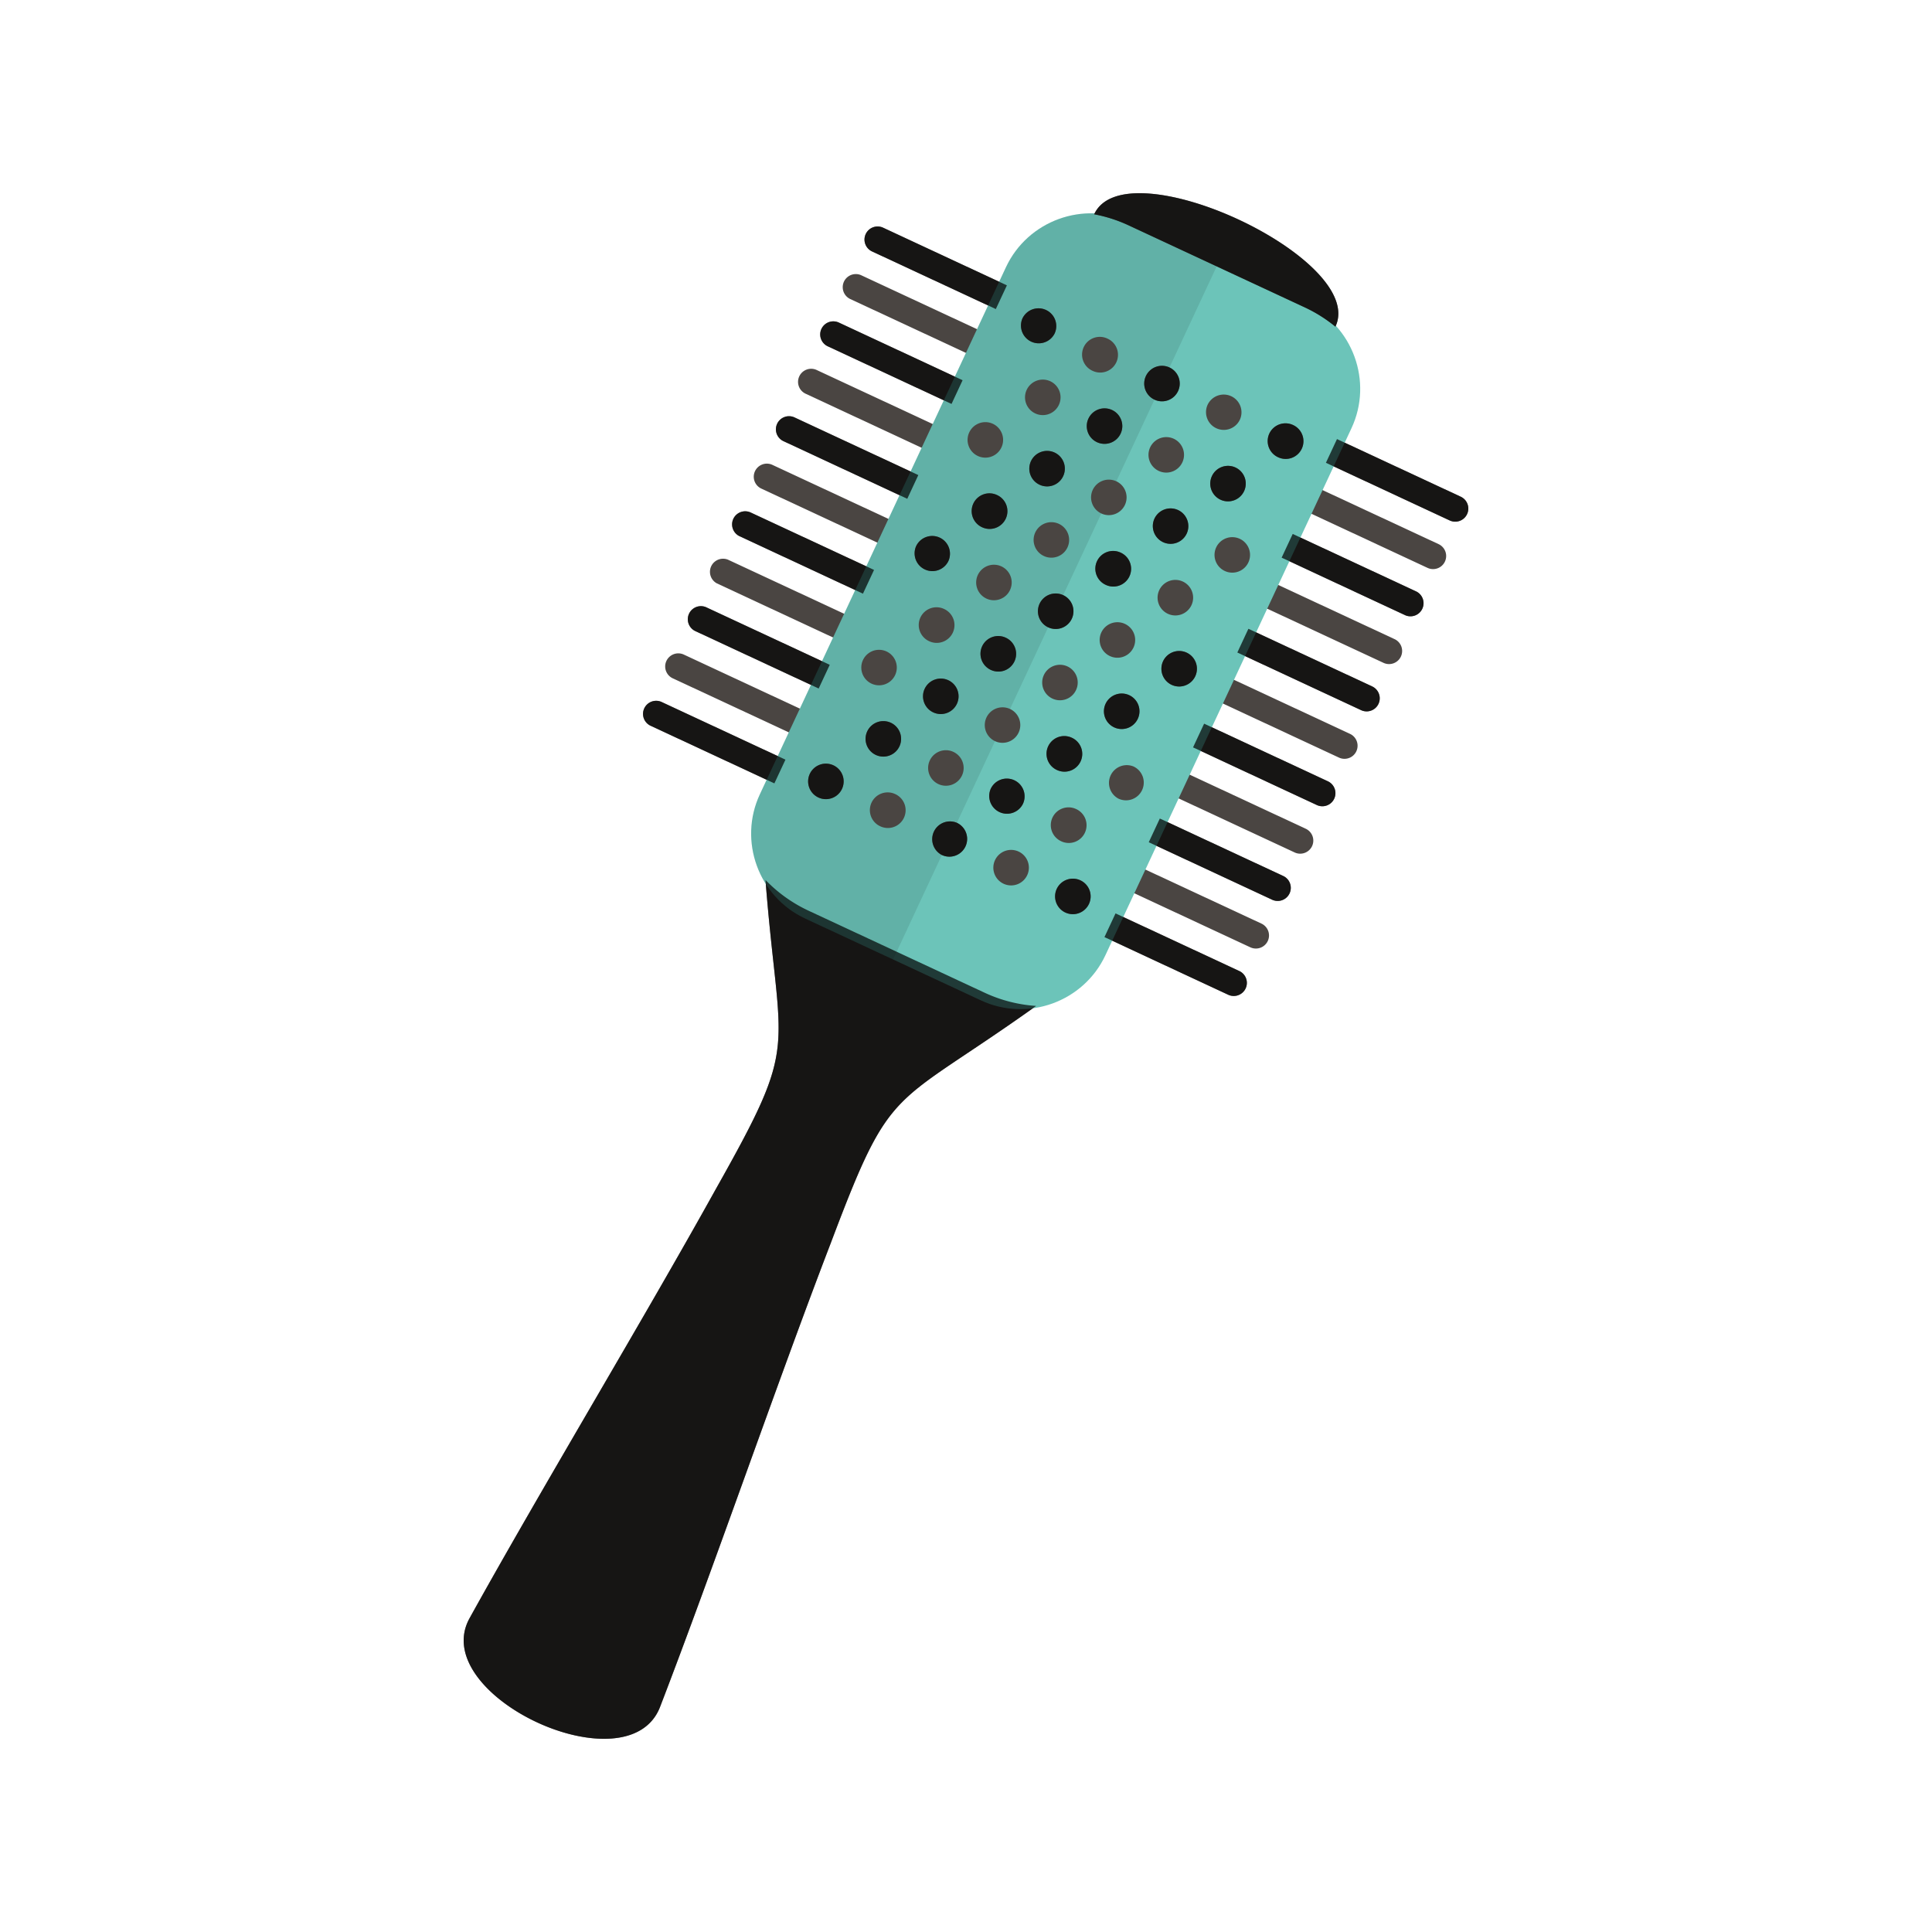 <?xml version="1.0" encoding="UTF-8"?>
<svg data-bbox="48 20.001 104.001 159.999" viewBox="0 0 200 200" height="200" width="200" xmlns="http://www.w3.org/2000/svg" data-type="color">
    <g>
        <path d="M79.244 91.094c1.438 18.498 3.671 16.349-5.141 31.997-7.482 13.486-18.014 30.932-25.489 44.418-2.213 3.992 1.894 8.419 6.968 10.783s11.111 2.659 12.75-1.6c5.539-14.387 12.151-33.659 17.685-48.052 6.34-16.803 6.126-13.711 21.245-24.506a14.952 14.952 0 0 1-5.331-1.367l-18.21-8.482a14.948 14.948 0 0 1-4.477-3.191z" fill="#4A4542" clip-rule="evenodd" fill-rule="evenodd" data-color="1"/>
        <path d="M129.438 98.067a1.36 1.36 0 0 0 1.802-.655 1.354 1.354 0 0 0-.655-1.801l-12.813-5.966-1.146 2.454 12.812 5.968z" fill="#4A4542" clip-rule="evenodd" fill-rule="evenodd" data-color="1"/>
        <path d="M131.731 93.156a1.356 1.356 0 0 0 1.147-2.456l-12.814-5.966-1.146 2.456 12.813 5.966z" fill="#4A4542" clip-rule="evenodd" fill-rule="evenodd" data-color="1"/>
        <path d="M134.023 88.246a1.357 1.357 0 0 0 1.802-.655 1.352 1.352 0 0 0-.656-1.8l-12.814-5.968-1.146 2.456 12.814 5.967z" fill="#4A4542" clip-rule="evenodd" fill-rule="evenodd" data-color="1"/>
        <path d="M136.316 83.336a1.354 1.354 0 1 0 1.147-2.455l-12.813-5.968-1.146 2.456 12.812 5.967z" fill="#4A4542" clip-rule="evenodd" fill-rule="evenodd" data-color="1"/>
        <path d="M138.608 78.426a1.354 1.354 0 1 0 1.146-2.455l-12.813-5.968-1.146 2.456 12.813 5.967z" fill="#4A4542" clip-rule="evenodd" fill-rule="evenodd" data-color="1"/>
        <path d="M140.901 73.515a1.354 1.354 0 1 0 1.147-2.455l-12.814-5.968-1.146 2.456 12.813 5.967z" fill="#4A4542" clip-rule="evenodd" fill-rule="evenodd" data-color="1"/>
        <path d="M143.193 68.605a1.355 1.355 0 1 0 1.146-2.455l-12.814-5.966-1.146 2.454 12.814 5.967z" fill="#4A4542" clip-rule="evenodd" fill-rule="evenodd" data-color="1"/>
        <path d="M145.486 63.695a1.356 1.356 0 0 0 1.147-2.455l-12.813-5.966-1.146 2.454 12.812 5.967z" fill="#4A4542" clip-rule="evenodd" fill-rule="evenodd" data-color="1"/>
        <path d="M147.778 58.786a1.355 1.355 0 1 0 1.146-2.457l-12.813-5.966-1.146 2.454 12.813 5.969z" fill="#4A4542" clip-rule="evenodd" fill-rule="evenodd" data-color="1"/>
        <path d="M150.071 53.876a1.355 1.355 0 1 0 1.147-2.456l-12.814-5.966-1.146 2.454 12.813 5.968z" fill="#4A4542" clip-rule="evenodd" fill-rule="evenodd" data-color="1"/>
        <path d="M127.146 102.977a1.358 1.358 0 0 0 1.802-.657 1.354 1.354 0 0 0-.655-1.799l-12.814-5.966-1.146 2.454 12.813 5.968z" fill="#4A4542" clip-rule="evenodd" fill-rule="evenodd" data-color="1"/>
        <path d="M70.789 67.762a1.358 1.358 0 0 0-1.802.657 1.354 1.354 0 0 0 .655 1.8l12.813 5.966 1.146-2.454-12.812-5.969z" fill="#4A4542" clip-rule="evenodd" fill-rule="evenodd" data-color="1"/>
        <path d="M73.082 62.854a1.356 1.356 0 0 0-1.147 2.455l12.814 5.966 1.146-2.454-12.813-5.967z" fill="#4A4542" clip-rule="evenodd" fill-rule="evenodd" data-color="1"/>
        <path d="M75.374 57.944a1.356 1.356 0 0 0-1.147 2.455l12.814 5.968 1.146-2.456-12.813-5.967z" fill="#4A4542" clip-rule="evenodd" fill-rule="evenodd" data-color="1"/>
        <path d="M77.666 53.034a1.356 1.356 0 0 0-1.147 2.455l12.813 5.968L90.48 59l-12.814-5.966z" fill="#4A4542" clip-rule="evenodd" fill-rule="evenodd" data-color="1"/>
        <path d="M79.959 48.123a1.357 1.357 0 0 0-1.802.655 1.352 1.352 0 0 0 .655 1.8l12.814 5.968 1.146-2.456-12.813-5.967z" fill="#4A4542" clip-rule="evenodd" fill-rule="evenodd" data-color="1"/>
        <path d="M82.252 43.213a1.357 1.357 0 0 0-1.802.655 1.352 1.352 0 0 0 .655 1.8l12.814 5.968 1.144-2.456-12.811-5.967z" fill="#4A4542" clip-rule="evenodd" fill-rule="evenodd" data-color="1"/>
        <path d="M84.544 38.303a1.356 1.356 0 0 0-1.802.655 1.352 1.352 0 0 0 .656 1.8l12.811 5.968 1.148-2.456-12.813-5.967z" fill="#4A4542" clip-rule="evenodd" fill-rule="evenodd" data-color="1"/>
        <path d="M86.837 33.393a1.358 1.358 0 0 0-1.802.655 1.354 1.354 0 0 0 .655 1.801l12.813 5.966 1.144-2.454-12.81-5.968z" fill="#4A4542" clip-rule="evenodd" fill-rule="evenodd" data-color="1"/>
        <path d="M89.129 28.482a1.356 1.356 0 0 0-1.147 2.456l12.812 5.966 1.148-2.454-12.813-5.968z" fill="#4A4542" clip-rule="evenodd" fill-rule="evenodd" data-color="1"/>
        <path d="M91.422 23.572a1.357 1.357 0 0 0-1.802.657 1.352 1.352 0 0 0 .655 1.799l12.812 5.966 1.146-2.454-12.811-5.968z" fill="#4A4542" clip-rule="evenodd" fill-rule="evenodd" data-color="1"/>
        <path d="M68.496 72.673a1.358 1.358 0 0 0-1.802.657 1.352 1.352 0 0 0 .656 1.799l12.813 5.966 1.146-2.454-12.813-5.968z" fill="#4A4542" clip-rule="evenodd" fill-rule="evenodd" data-color="1"/>
        <path d="m117.01 22.984 18.21 8.48c4.829 2.248 6.937 8.035 4.687 12.859l-25.475 54.562c-2.253 4.823-8.047 6.929-12.877 4.679l-18.208-8.48c-4.83-2.248-6.939-8.034-4.686-12.859l25.475-54.562c2.252-4.822 8.045-6.929 12.874-4.679z" fill="#6CC4B9" clip-rule="evenodd" fill-rule="evenodd" data-color="2"/>
        <path d="m117.01 22.984 9.105 4.239L92.45 99.325l-9.103-4.241c-4.83-2.248-6.939-8.034-4.686-12.859l25.475-54.562c2.252-4.822 8.045-6.929 12.874-4.679z" clip-rule="evenodd" fill-rule="evenodd" opacity=".1"/>
        <path d="m138.25 33.796-.009.02a14.961 14.961 0 0 0-3.183-2.002l-18.212-8.48a15.045 15.045 0 0 0-3.578-1.152l.007-.016c3.27-7.005 28.245 4.625 24.975 11.63z" fill="#4A4542" clip-rule="evenodd" fill-rule="evenodd" data-color="1"/>
        <path d="M111.839 91.131a1.835 1.835 0 0 1 .891 2.441 1.84 1.84 0 0 1-3.336-1.554 1.842 1.842 0 0 1 2.445-.887z" fill="#4A4542" clip-rule="evenodd" fill-rule="evenodd" data-color="1"/>
        <path d="M105.448 88.154a1.837 1.837 0 0 1 .889 2.442 1.84 1.84 0 0 1-2.445.89 1.837 1.837 0 0 1-.889-2.443 1.84 1.84 0 0 1 2.445-.889z" fill="#4A4542" clip-rule="evenodd" fill-rule="evenodd" data-color="1"/>
        <path d="M99.058 85.177a1.838 1.838 0 1 1-1.556 3.332 1.84 1.84 0 0 1 1.556-3.332z" fill="#4A4542" clip-rule="evenodd" fill-rule="evenodd" data-color="1"/>
        <path d="M92.666 82.2a1.838 1.838 0 1 1-1.554 3.331 1.835 1.835 0 0 1-.891-2.441 1.84 1.84 0 0 1 2.445-.89z" fill="#4A4542" clip-rule="evenodd" fill-rule="evenodd" data-color="1"/>
        <path d="M86.275 79.225a1.837 1.837 0 1 1-1.556 3.33 1.835 1.835 0 0 1-.889-2.442 1.84 1.84 0 0 1 2.445-.888z" fill="#4A4542" clip-rule="evenodd" fill-rule="evenodd" data-color="1"/>
        <path d="M111.395 83.75a1.838 1.838 0 1 1-1.556 3.33 1.836 1.836 0 0 1-.889-2.442 1.841 1.841 0 0 1 2.445-.888z" fill="#4A4542" clip-rule="evenodd" fill-rule="evenodd" data-color="1"/>
        <path d="M105.003 80.773a1.836 1.836 0 0 1 .891 2.441 1.84 1.84 0 0 1-3.336-1.551 1.84 1.84 0 0 1 2.445-.89z" fill="#4A4542" clip-rule="evenodd" fill-rule="evenodd" data-color="1"/>
        <path d="M98.612 77.798a1.839 1.839 0 1 1-1.555 3.328 1.839 1.839 0 0 1 1.555-3.328z" fill="#4A4542" clip-rule="evenodd" fill-rule="evenodd" data-color="1"/>
        <path d="M92.222 74.821a1.837 1.837 0 1 1-1.556 3.33 1.834 1.834 0 0 1-.889-2.442 1.842 1.842 0 0 1 2.445-.888z" fill="#4A4542" clip-rule="evenodd" fill-rule="evenodd" data-color="1"/>
        <path d="M117.342 79.346a1.837 1.837 0 1 1-1.555 3.331 1.84 1.84 0 0 1 1.555-3.331z" fill="#4A4542" clip-rule="evenodd" fill-rule="evenodd" data-color="1"/>
        <path d="M110.95 76.369a1.838 1.838 0 1 1-1.554 3.331 1.837 1.837 0 1 1 1.554-3.331z" fill="#4A4542" clip-rule="evenodd" fill-rule="evenodd" data-color="1"/>
        <path d="M104.559 73.394a1.836 1.836 0 0 1 .889 2.442 1.841 1.841 0 0 1-2.445.888 1.837 1.837 0 1 1 1.556-3.33z" fill="#4A4542" clip-rule="evenodd" fill-rule="evenodd" data-color="1"/>
        <path d="M98.167 70.417a1.835 1.835 0 0 1 .891 2.441 1.84 1.84 0 0 1-2.445.888 1.835 1.835 0 0 1-.891-2.441 1.844 1.844 0 0 1 2.445-.888z" fill="#4A4542" clip-rule="evenodd" fill-rule="evenodd" data-color="1"/>
        <path d="M91.777 67.441a1.837 1.837 0 1 1-1.556 3.329 1.836 1.836 0 1 1 1.556-3.329z" fill="#4A4542" clip-rule="evenodd" fill-rule="evenodd" data-color="1"/>
        <path d="M116.896 71.965a1.834 1.834 0 0 1 .889 2.442 1.84 1.84 0 0 1-2.445.89 1.837 1.837 0 0 1-.889-2.442 1.843 1.843 0 0 1 2.445-.89z" fill="#4A4542" clip-rule="evenodd" fill-rule="evenodd" data-color="1"/>
        <path d="M110.506 68.99a1.836 1.836 0 1 1-1.556 3.329 1.835 1.835 0 0 1-.889-2.441 1.841 1.841 0 0 1 2.445-.888z" fill="#4A4542" clip-rule="evenodd" fill-rule="evenodd" data-color="1"/>
        <path d="M104.114 66.014a1.837 1.837 0 1 1-1.554 3.329 1.836 1.836 0 1 1 1.554-3.329z" fill="#4A4542" clip-rule="evenodd" fill-rule="evenodd" data-color="1"/>
        <path d="M97.723 63.037a1.838 1.838 0 1 1-1.556 3.33 1.837 1.837 0 1 1 1.556-3.33z" fill="#4A4542" clip-rule="evenodd" fill-rule="evenodd" data-color="1"/>
        <path d="M122.843 67.562a1.838 1.838 0 1 1-1.552 3.333 1.838 1.838 0 0 1 1.552-3.333z" fill="#4A4542" clip-rule="evenodd" fill-rule="evenodd" data-color="1"/>
        <path d="M116.453 64.585a1.837 1.837 0 1 1-1.556 3.331 1.838 1.838 0 1 1 1.556-3.331z" fill="#4A4542" clip-rule="evenodd" fill-rule="evenodd" data-color="1"/>
        <path d="M110.061 61.61a1.836 1.836 0 0 1 .891 2.442 1.84 1.84 0 0 1-2.446.888 1.837 1.837 0 1 1 1.555-3.33z" fill="#4A4542" clip-rule="evenodd" fill-rule="evenodd" data-color="1"/>
        <path d="M103.67 58.633a1.838 1.838 0 1 1-1.556 3.332 1.837 1.837 0 0 1-.889-2.443 1.841 1.841 0 0 1 2.445-.889z" fill="#4A4542" clip-rule="evenodd" fill-rule="evenodd" data-color="1"/>
        <path d="M97.28 55.656a1.837 1.837 0 0 1 .889 2.441 1.84 1.84 0 0 1-3.336-1.551 1.842 1.842 0 0 1 2.447-.89z" fill="#4A4542" clip-rule="evenodd" fill-rule="evenodd" data-color="1"/>
        <path d="M122.4 60.181a1.84 1.84 0 1 1-1.556 3.333 1.84 1.84 0 0 1 1.556-3.333z" fill="#4A4542" clip-rule="evenodd" fill-rule="evenodd" data-color="1"/>
        <path d="M116.007 57.206a1.838 1.838 0 1 1-1.556 3.33 1.836 1.836 0 0 1-.889-2.441 1.841 1.841 0 0 1 2.445-.889z" fill="#4A4542" clip-rule="evenodd" fill-rule="evenodd" data-color="1"/>
        <path d="M109.617 54.229a1.837 1.837 0 1 1-1.556 3.329 1.835 1.835 0 0 1-.889-2.441 1.84 1.84 0 0 1 2.445-.888z" fill="#4A4542" clip-rule="evenodd" fill-rule="evenodd" data-color="1"/>
        <path d="M103.225 51.252a1.836 1.836 0 0 1 .891 2.441 1.842 1.842 0 0 1-2.445.89 1.838 1.838 0 1 1 1.554-3.331z" fill="#4A4542" clip-rule="evenodd" fill-rule="evenodd" data-color="1"/>
        <path d="M128.344 55.779a1.836 1.836 0 1 1-1.554 3.329 1.835 1.835 0 0 1-.891-2.441 1.84 1.84 0 0 1 2.445-.888z" fill="#4A4542" clip-rule="evenodd" fill-rule="evenodd" data-color="1"/>
        <path d="M121.954 52.802c.92.429 1.32 1.521.889 2.441a1.839 1.839 0 0 1-3.334-1.553 1.841 1.841 0 0 1 2.445-.888z" fill="#4A4542" clip-rule="evenodd" fill-rule="evenodd" data-color="1"/>
        <path d="M115.564 49.825a1.837 1.837 0 1 1-1.555 3.33 1.835 1.835 0 0 1-.889-2.442 1.84 1.84 0 0 1 2.444-.888z" fill="#4A4542" clip-rule="evenodd" fill-rule="evenodd" data-color="1"/>
        <path d="M109.171 46.848a1.838 1.838 0 1 1-1.554 3.332 1.837 1.837 0 0 1-.891-2.442 1.842 1.842 0 0 1 2.445-.89z" fill="#4A4542" clip-rule="evenodd" fill-rule="evenodd" data-color="1"/>
        <path d="M102.781 43.871a1.838 1.838 0 1 1-1.556 3.332 1.835 1.835 0 0 1-.889-2.441 1.842 1.842 0 0 1 2.445-.891z" fill="#4A4542" clip-rule="evenodd" fill-rule="evenodd" data-color="1"/>
        <path d="M127.901 48.398a1.837 1.837 0 1 1-1.556 3.33 1.837 1.837 0 1 1 1.556-3.33z" fill="#4A4542" clip-rule="evenodd" fill-rule="evenodd" data-color="1"/>
        <path d="M121.509 45.421a1.836 1.836 0 1 1-1.554 3.33 1.836 1.836 0 0 1-.891-2.442 1.843 1.843 0 0 1 2.445-.888z" fill="#4A4542" clip-rule="evenodd" fill-rule="evenodd" data-color="1"/>
        <path d="M115.118 42.444c.92.429 1.32 1.523.889 2.442a1.841 1.841 0 0 1-2.445.89 1.837 1.837 0 0 1-.889-2.441 1.842 1.842 0 0 1 2.445-.891z" fill="#4A4542" clip-rule="evenodd" fill-rule="evenodd" data-color="1"/>
        <path d="M108.728 39.468a1.838 1.838 0 1 1-1.556 3.331 1.835 1.835 0 0 1-.889-2.442 1.84 1.84 0 0 1 2.445-.889z" fill="#4A4542" clip-rule="evenodd" fill-rule="evenodd" data-color="1"/>
        <path d="M133.848 43.994a1.838 1.838 0 1 1-1.556 3.33 1.838 1.838 0 0 1-.891-2.442 1.846 1.846 0 0 1 2.447-.888z" fill="#4A4542" clip-rule="evenodd" fill-rule="evenodd" data-color="1"/>
        <path d="M127.457 41.017a1.837 1.837 0 0 1 .889 2.441 1.84 1.84 0 0 1-3.336-1.553 1.845 1.845 0 0 1 2.447-.888z" fill="#4A4542" clip-rule="evenodd" fill-rule="evenodd" data-color="1"/>
        <path d="M121.065 38.041a1.837 1.837 0 0 1 .889 2.441 1.838 1.838 0 1 1-.889-2.441z" fill="#4A4542" clip-rule="evenodd" fill-rule="evenodd" data-color="1"/>
        <path d="M114.673 35.065a1.836 1.836 0 1 1-1.554 3.33 1.838 1.838 0 1 1 1.554-3.33z" fill="#4A4542" clip-rule="evenodd" fill-rule="evenodd" data-color="1"/>
        <path d="M108.282 32.089a1.834 1.834 0 0 1 .889 2.442 1.84 1.84 0 0 1-3.334-1.553 1.841 1.841 0 0 1 2.445-.889z" fill="#4A4542" clip-rule="evenodd" fill-rule="evenodd" data-color="1"/>
        <path d="M79.244 91.094c1.438 18.498 3.671 16.349-5.141 31.997-7.482 13.486-18.014 30.932-25.489 44.418-2.213 3.992 1.894 8.419 6.968 10.783s11.111 2.659 12.75-1.6c5.539-14.387 12.151-33.659 17.685-48.052 6.34-16.803 6.126-13.711 21.245-24.506a14.952 14.952 0 0 1-5.331-1.367l-18.21-8.482a14.948 14.948 0 0 1-4.477-3.191z" clip-rule="evenodd" fill-rule="evenodd" opacity=".7"/>
        <path d="M131.731 93.156a1.356 1.356 0 0 0 1.147-2.456l-12.814-5.966-1.146 2.456 12.813 5.966z" clip-rule="evenodd" fill-rule="evenodd" opacity=".7"/>
        <path d="M136.316 83.336a1.354 1.354 0 1 0 1.147-2.455l-12.813-5.968-1.146 2.456 12.812 5.967z" clip-rule="evenodd" fill-rule="evenodd" opacity=".7"/>
        <path d="M140.901 73.515a1.354 1.354 0 1 0 1.147-2.455l-12.814-5.968-1.146 2.456 12.813 5.967z" clip-rule="evenodd" fill-rule="evenodd" opacity=".7"/>
        <path d="M145.486 63.695a1.356 1.356 0 0 0 1.147-2.455l-12.813-5.966-1.146 2.454 12.812 5.967z" clip-rule="evenodd" fill-rule="evenodd" opacity=".7"/>
        <path d="M150.071 53.876a1.355 1.355 0 1 0 1.147-2.456l-12.814-5.966-1.146 2.454 12.813 5.968z" clip-rule="evenodd" fill-rule="evenodd" opacity=".7"/>
        <path d="M127.146 102.977a1.358 1.358 0 0 0 1.802-.657 1.354 1.354 0 0 0-.655-1.799l-12.814-5.966-1.146 2.454 12.813 5.968z" clip-rule="evenodd" fill-rule="evenodd" opacity=".7"/>
        <path d="M73.082 62.854a1.356 1.356 0 0 0-1.147 2.455l12.814 5.966 1.146-2.454-12.813-5.967z" clip-rule="evenodd" fill-rule="evenodd" opacity=".7"/>
        <path d="M77.666 53.034a1.356 1.356 0 0 0-1.147 2.455l12.813 5.968L90.48 59l-12.814-5.966z" clip-rule="evenodd" fill-rule="evenodd" opacity=".7"/>
        <path d="M82.252 43.213a1.357 1.357 0 0 0-1.802.655 1.352 1.352 0 0 0 .655 1.8l12.814 5.968 1.144-2.456-12.811-5.967z" clip-rule="evenodd" fill-rule="evenodd" opacity=".7"/>
        <path d="M86.837 33.393a1.358 1.358 0 0 0-1.802.655 1.354 1.354 0 0 0 .655 1.801l12.813 5.966 1.144-2.454-12.81-5.968z" clip-rule="evenodd" fill-rule="evenodd" opacity=".7"/>
        <path d="M91.422 23.572a1.357 1.357 0 0 0-1.802.657 1.352 1.352 0 0 0 .655 1.799l12.812 5.966 1.146-2.454-12.811-5.968z" clip-rule="evenodd" fill-rule="evenodd" opacity=".7"/>
        <path d="M68.496 72.673a1.358 1.358 0 0 0-1.802.657 1.352 1.352 0 0 0 .656 1.799l12.813 5.966 1.146-2.454-12.813-5.968z" clip-rule="evenodd" fill-rule="evenodd" opacity=".7"/>
        <path d="m138.25 33.796-.009.02a14.961 14.961 0 0 0-3.183-2.002l-18.212-8.48a15.045 15.045 0 0 0-3.578-1.152l.007-.016c3.27-7.005 28.245 4.625 24.975 11.63z" clip-rule="evenodd" fill-rule="evenodd" opacity=".7"/>
        <path d="M111.839 91.131a1.835 1.835 0 0 1 .891 2.441 1.84 1.84 0 0 1-3.336-1.554 1.842 1.842 0 0 1 2.445-.887z" clip-rule="evenodd" fill-rule="evenodd" opacity=".7"/>
        <path d="M99.058 85.177a1.838 1.838 0 1 1-1.556 3.332 1.84 1.84 0 0 1 1.556-3.332z" clip-rule="evenodd" fill-rule="evenodd" opacity=".7"/>
        <path d="M86.275 79.225a1.837 1.837 0 1 1-1.556 3.33 1.835 1.835 0 0 1-.889-2.442 1.84 1.84 0 0 1 2.445-.888z" clip-rule="evenodd" fill-rule="evenodd" opacity=".7"/>
        <path d="M105.003 80.773a1.836 1.836 0 0 1 .891 2.441 1.84 1.84 0 0 1-3.336-1.551 1.84 1.84 0 0 1 2.445-.89z" clip-rule="evenodd" fill-rule="evenodd" opacity=".7"/>
        <path d="M92.222 74.821a1.837 1.837 0 1 1-1.556 3.33 1.834 1.834 0 0 1-.889-2.442 1.842 1.842 0 0 1 2.445-.888z" clip-rule="evenodd" fill-rule="evenodd" opacity=".7"/>
        <path d="M110.95 76.369a1.838 1.838 0 1 1-1.554 3.331 1.837 1.837 0 1 1 1.554-3.331z" clip-rule="evenodd" fill-rule="evenodd" opacity=".7"/>
        <path d="M98.167 70.417a1.835 1.835 0 0 1 .891 2.441 1.84 1.84 0 0 1-2.445.888 1.835 1.835 0 0 1-.891-2.441 1.844 1.844 0 0 1 2.445-.888z" clip-rule="evenodd" fill-rule="evenodd" opacity=".7"/>
        <path d="M116.896 71.965a1.834 1.834 0 0 1 .889 2.442 1.84 1.84 0 0 1-2.445.89 1.837 1.837 0 0 1-.889-2.442 1.843 1.843 0 0 1 2.445-.89z" clip-rule="evenodd" fill-rule="evenodd" opacity=".7"/>
        <path d="M104.114 66.014a1.837 1.837 0 1 1-1.554 3.329 1.836 1.836 0 1 1 1.554-3.329z" clip-rule="evenodd" fill-rule="evenodd" opacity=".7"/>
        <path d="M122.843 67.562a1.838 1.838 0 1 1-1.552 3.333 1.838 1.838 0 0 1 1.552-3.333z" clip-rule="evenodd" fill-rule="evenodd" opacity=".7"/>
        <path d="M110.061 61.61a1.836 1.836 0 0 1 .891 2.442 1.84 1.84 0 0 1-2.446.888 1.837 1.837 0 1 1 1.555-3.33z" clip-rule="evenodd" fill-rule="evenodd" opacity=".7"/>
        <path d="M97.28 55.656a1.837 1.837 0 0 1 .889 2.441 1.84 1.84 0 0 1-3.336-1.551 1.842 1.842 0 0 1 2.447-.89z" clip-rule="evenodd" fill-rule="evenodd" opacity=".7"/>
        <path d="M116.007 57.206a1.838 1.838 0 1 1-1.556 3.33 1.836 1.836 0 0 1-.889-2.441 1.841 1.841 0 0 1 2.445-.889z" clip-rule="evenodd" fill-rule="evenodd" opacity=".7"/>
        <path d="M103.225 51.252a1.836 1.836 0 0 1 .891 2.441 1.842 1.842 0 0 1-2.445.89 1.838 1.838 0 1 1 1.554-3.331z" clip-rule="evenodd" fill-rule="evenodd" opacity=".7"/>
        <path d="M121.954 52.802c.92.429 1.32 1.521.889 2.441a1.839 1.839 0 0 1-3.334-1.553 1.841 1.841 0 0 1 2.445-.888z" clip-rule="evenodd" fill-rule="evenodd" opacity=".7"/>
        <path d="M109.171 46.848a1.838 1.838 0 1 1-1.554 3.332 1.837 1.837 0 0 1-.891-2.442 1.842 1.842 0 0 1 2.445-.89z" clip-rule="evenodd" fill-rule="evenodd" opacity=".7"/>
        <path d="M127.901 48.398a1.837 1.837 0 1 1-1.556 3.33 1.837 1.837 0 1 1 1.556-3.33z" clip-rule="evenodd" fill-rule="evenodd" opacity=".7"/>
        <path d="M115.118 42.444c.92.429 1.32 1.523.889 2.442a1.841 1.841 0 0 1-2.445.89 1.837 1.837 0 0 1-.889-2.441 1.842 1.842 0 0 1 2.445-.891z" clip-rule="evenodd" fill-rule="evenodd" opacity=".7"/>
        <path d="M133.848 43.994a1.838 1.838 0 1 1-1.556 3.33 1.838 1.838 0 0 1-.891-2.442 1.846 1.846 0 0 1 2.447-.888z" clip-rule="evenodd" fill-rule="evenodd" opacity=".7"/>
        <path d="M121.065 38.041a1.837 1.837 0 0 1 .889 2.441 1.838 1.838 0 1 1-.889-2.441z" clip-rule="evenodd" fill-rule="evenodd" opacity=".7"/>
        <path d="M108.282 32.089a1.834 1.834 0 0 1 .889 2.442 1.84 1.84 0 0 1-3.334-1.553 1.841 1.841 0 0 1 2.445-.889z" clip-rule="evenodd" fill-rule="evenodd" opacity=".7"/>
    </g>
</svg>
